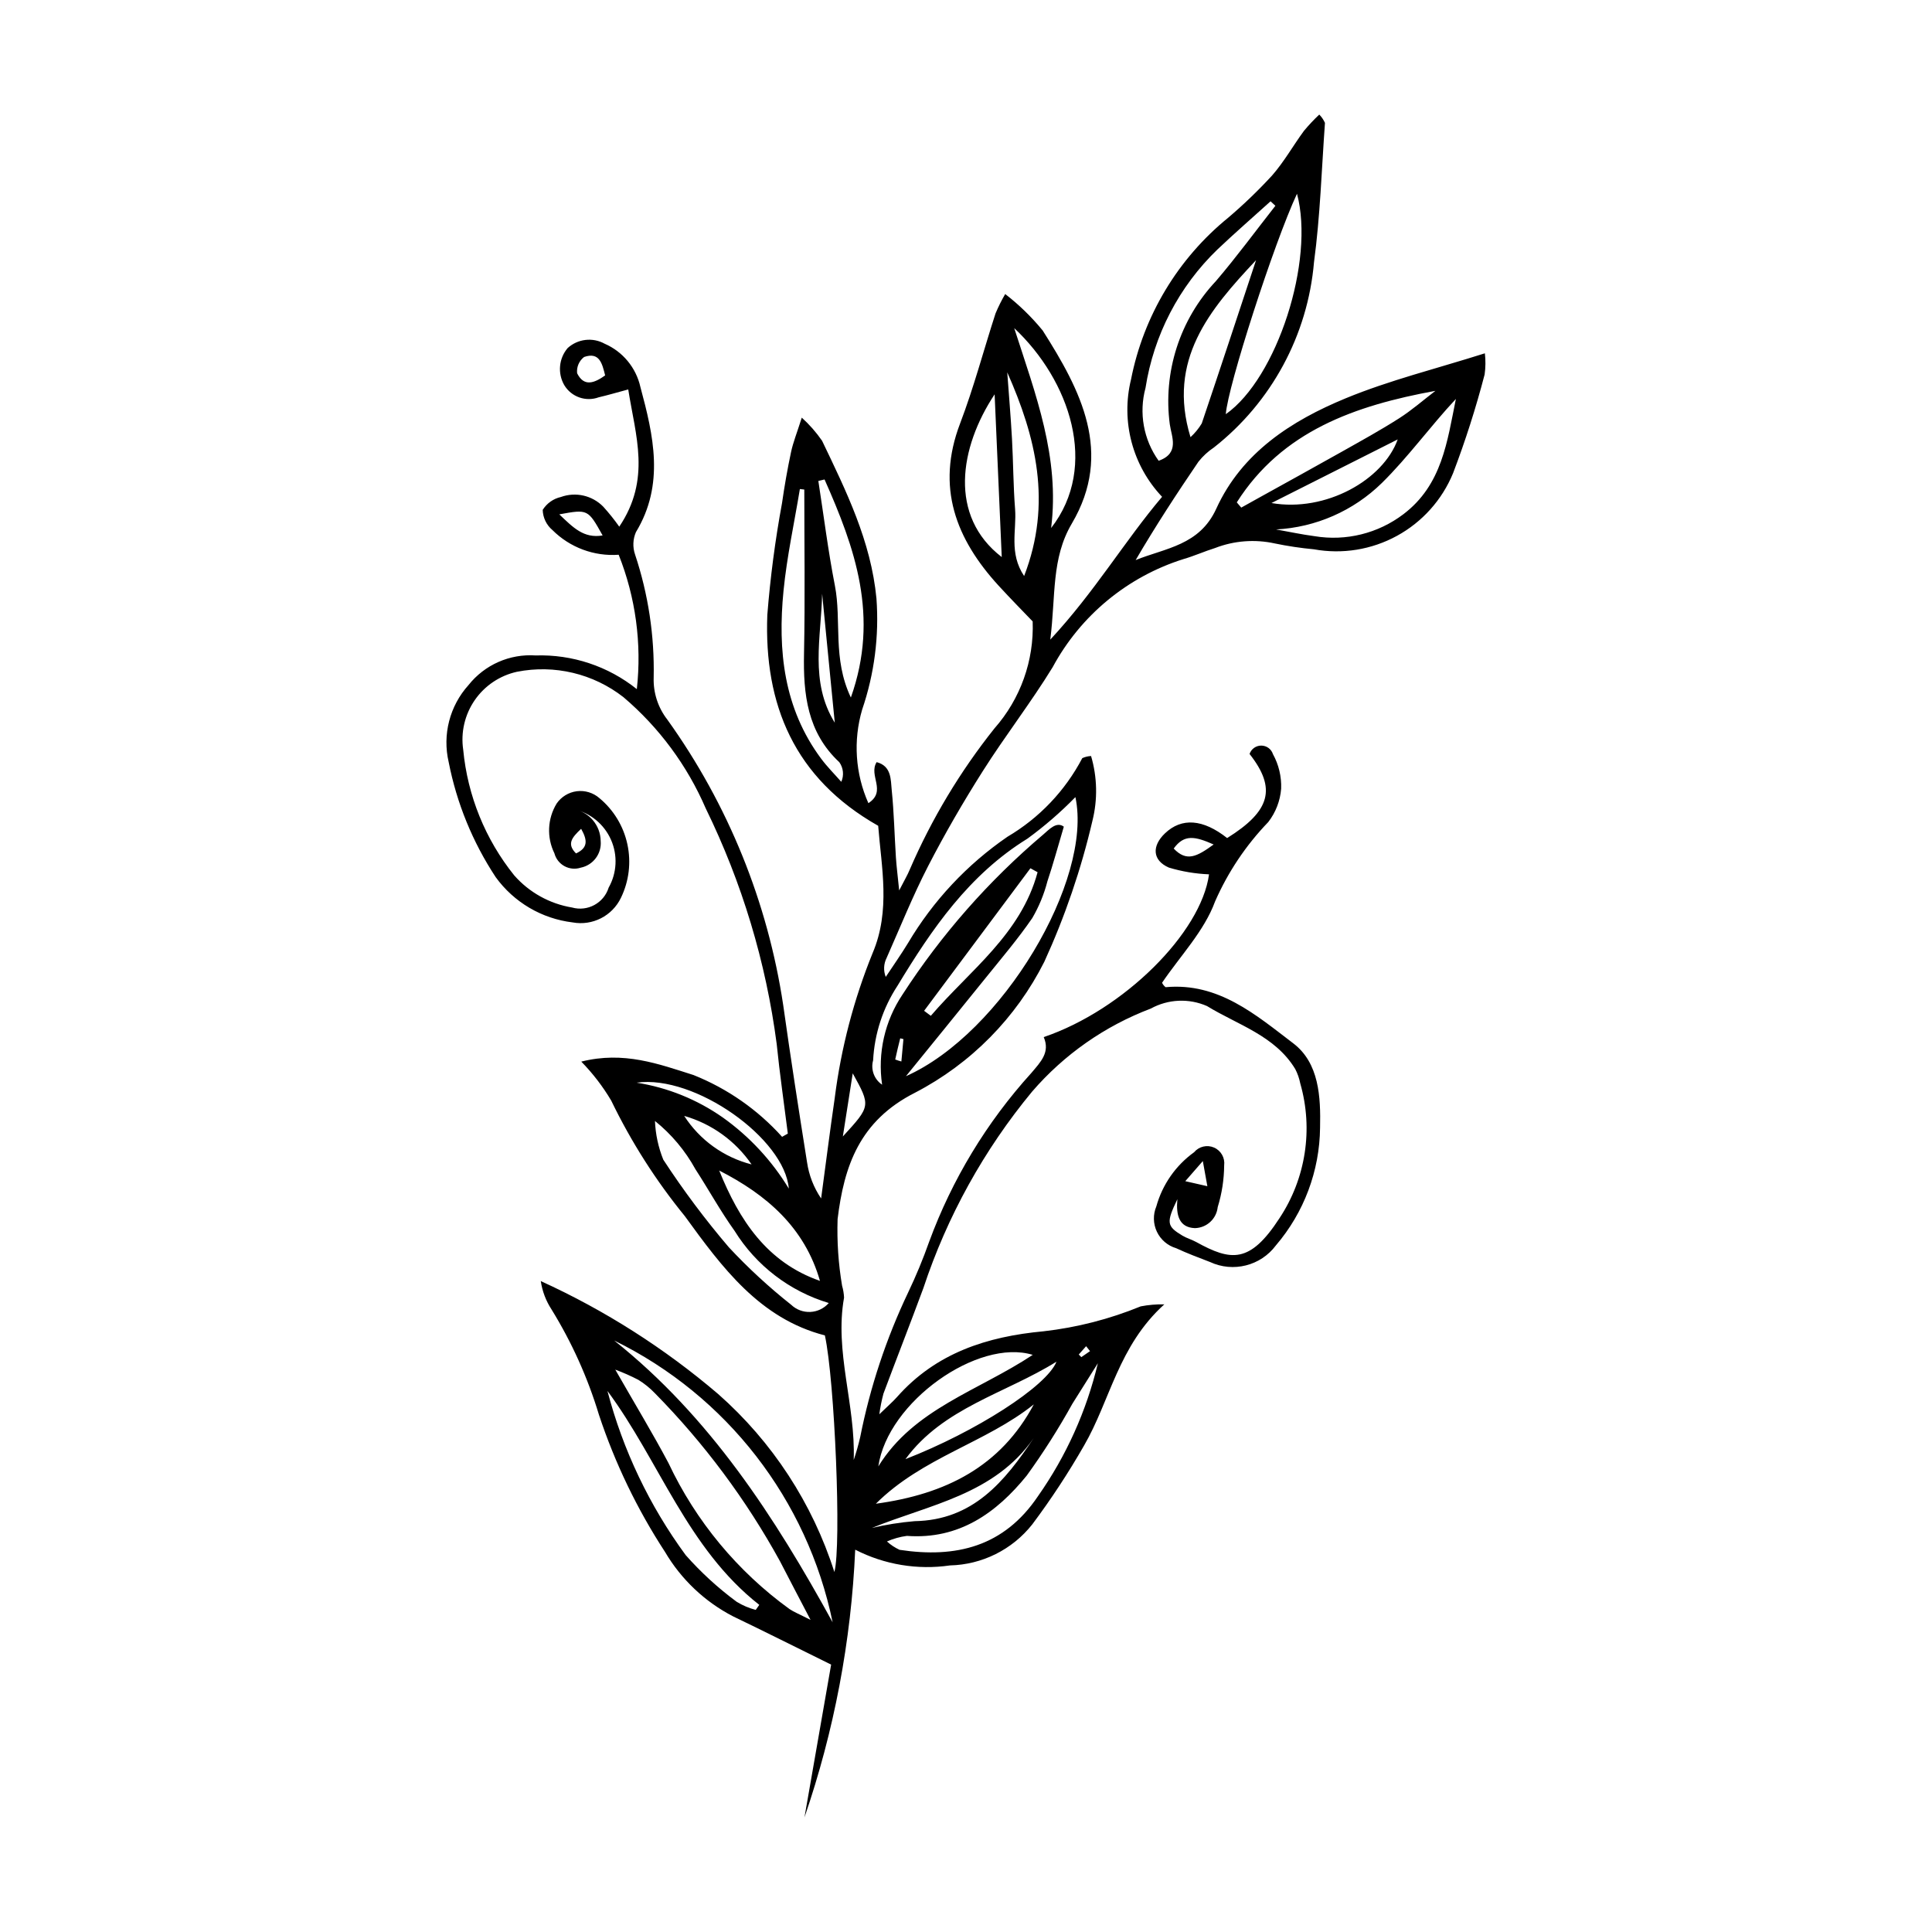 <?xml version="1.0" encoding="UTF-8"?>
<!-- The Best Svg Icon site in the world: iconSvg.co, Visit us! https://iconsvg.co -->
<svg fill="#000000" width="800px" height="800px" version="1.1" viewBox="144 144 512 512" xmlns="http://www.w3.org/2000/svg">
 <path d="m370.25 530.89c0.672-1.98 1.242-4 1.711-6.039 2.625-13.246 6.891-26.117 12.695-38.309 2.094-4.383 3.957-8.875 5.574-13.453 6.066-16.512 15.262-31.699 27.078-44.73 2.5-2.957 5.031-5.484 3.289-9.52 21.203-7.195 41.727-27.656 43.809-43.133-3.613-0.145-7.195-0.746-10.66-1.793-4.394-1.93-4.512-5.734-1.02-9.066 4.426-4.227 10.086-3.801 16.48 1.246 11.488-7.172 13.133-13.148 5.941-22.289l0.004-0.004c0.449-1.332 1.707-2.223 3.113-2.211 1.41 0.012 2.652 0.922 3.082 2.262 1.539 2.797 2.289 5.961 2.172 9.152-0.25 3.219-1.438 6.297-3.418 8.852-5.906 6.129-10.68 13.254-14.098 21.047-2.871 7.852-9.234 14.426-14.043 21.539h0.004c0.215 0.461 0.535 0.863 0.934 1.172 14.008-1.297 23.93 7.348 33.828 14.875 6.867 5.223 7.289 14.227 7.106 22.348-0.113 11.453-4.258 22.504-11.707 31.207-4.039 5.414-11.324 7.25-17.449 4.402-3.019-1.164-6.062-2.301-8.992-3.664h-0.004c-2.238-0.664-4.094-2.254-5.094-4.367-1-2.113-1.051-4.551-0.145-6.707 1.605-5.785 5.137-10.848 10.008-14.355 1.293-1.539 3.445-2.043 5.289-1.238 1.84 0.805 2.934 2.731 2.68 4.723-0.031 3.75-0.605 7.473-1.711 11.055-0.328 3.117-2.922 5.504-6.059 5.574-4.191-0.184-5.012-3.422-4.633-7.66-2.981 6.215-2.84 7.133 1.316 9.633 1.148 0.691 2.488 1.051 3.664 1.699 9.227 5.09 14.234 5.789 22.086-6.312 6.977-10.527 8.988-23.586 5.5-35.723-0.262-1.324-0.707-2.602-1.328-3.801-5.383-8.867-15.23-11.688-23.375-16.684-4.797-2.109-10.305-1.863-14.898 0.66-12.156 4.602-22.969 12.164-31.461 22.008-12.75 15.414-22.52 33.07-28.809 52.062-3.453 9.352-7.094 18.633-10.586 27.973v-0.004c-0.48 1.805-0.844 3.633-1.094 5.481 2.336-2.266 3.606-3.348 4.699-4.586 10.328-11.672 23.832-16.02 38.84-17.41 8.84-1.008 17.504-3.231 25.738-6.606 2.059-0.395 4.152-0.574 6.25-0.531-12.215 11.043-14.344 25.5-21.27 37.422-4.148 7.242-8.734 14.227-13.738 20.906-5.289 6.68-13.277 10.656-21.793 10.859-8.602 1.254-17.383-0.203-25.117-4.172-1.055 24.176-5.586 48.074-13.449 70.957 2.379-13.641 4.762-27.281 7.07-40.5-9.215-4.543-17.586-8.746-26.031-12.809-7.477-3.879-13.703-9.781-17.98-17.035-7.383-11.316-13.27-23.535-17.52-36.359-2.965-9.82-7.195-19.215-12.582-27.945-1.473-2.262-2.441-4.816-2.832-7.488 16.992 7.738 32.82 17.816 47.016 29.938 14.344 12.645 24.984 28.945 30.789 47.16 1.91-7.039 0.094-50.816-2.519-62.703-17.277-4.457-27.25-18.035-37.102-31.594h0.004c-7.684-9.414-14.238-19.699-19.527-30.641-2.219-3.746-4.883-7.211-7.93-10.324 11.254-2.832 20.398 0.59 29.793 3.574v0.004c8.957 3.586 16.973 9.18 23.426 16.355l1.52-0.859c-0.992-7.91-2.148-15.801-2.949-23.727v-0.004c-2.84-21.707-9.195-42.805-18.816-62.469-4.906-11.359-12.363-21.434-21.789-29.449-7.988-6.25-18.305-8.707-28.254-6.731-4.543 1.008-8.539 3.699-11.176 7.531-2.637 3.836-3.727 8.527-3.043 13.129 1.156 12.184 5.856 23.758 13.523 33.297 3.969 4.516 9.379 7.519 15.312 8.508 4.125 1.16 8.43-1.172 9.707-5.262 2.199-3.894 2.43-8.598 0.621-12.691-1.805-4.09-5.438-7.09-9.797-8.086 4.051 0.766 7 4.273 7.062 8.391 0.309 3.371-1.977 6.43-5.297 7.094-1.43 0.465-2.984 0.316-4.305-0.406-1.316-0.723-2.277-1.953-2.66-3.406-2.074-4.207-1.848-9.184 0.594-13.184 1.234-1.797 3.176-2.984 5.336-3.262 2.164-0.273 4.34 0.387 5.984 1.816 3.773 3.129 6.387 7.43 7.422 12.219 1.039 4.793 0.441 9.789-1.699 14.199-2.309 4.82-7.559 7.496-12.816 6.527-8.164-0.984-15.551-5.328-20.375-11.988-6.106-9.258-10.34-19.617-12.465-30.5-1.695-7.254 0.27-14.879 5.258-20.41 4.273-5.379 10.914-8.312 17.766-7.848 9.727-0.316 19.242 2.848 26.84 8.926 1.336-12.086-0.316-24.316-4.812-35.613-6.523 0.469-12.93-1.922-17.555-6.543-1.586-1.332-2.523-3.281-2.578-5.352 1.086-1.73 2.816-2.961 4.812-3.41 3.926-1.422 8.324-0.418 11.242 2.574 1.516 1.676 2.93 3.441 4.234 5.289 8.477-12.594 4.305-24.098 2.379-36.367-3.266 0.875-5.512 1.551-7.789 2.074v-0.004c-3.438 1.281-7.297-0.078-9.176-3.231-1.793-3.133-1.43-7.051 0.906-9.801 2.68-2.441 6.617-2.91 9.793-1.16 4.82 2.09 8.348 6.363 9.492 11.488 3.453 12.797 6.481 25.797-1.184 38.441l-0.004 0.004c-0.812 1.875-0.898 3.984-0.234 5.918 3.504 10.523 5.176 21.566 4.938 32.656-0.129 4.008 1.148 7.938 3.613 11.105 16.09 22.434 26.617 48.371 30.715 75.676 1.953 13.887 4.106 27.746 6.309 41.598v-0.004c0.496 3.453 1.773 6.75 3.738 9.633 1.203-8.922 2.332-17.852 3.629-26.762h-0.004c1.676-13.125 5.039-25.98 10.016-38.242 4.816-11.316 2.332-22.773 1.484-33.75-22.273-12.613-30.285-32.145-29.383-55.883v0.004c0.785-9.941 2.086-19.836 3.898-29.645 0.652-4.531 1.438-9.051 2.391-13.523 0.543-2.551 1.539-5.008 2.844-9.117 2.023 1.828 3.828 3.883 5.379 6.129 6.398 13.359 12.961 26.609 14.41 41.789 0.734 9.973-0.555 19.988-3.789 29.453-2.41 8.199-1.824 16.988 1.652 24.797 4.945-3.219-0.047-7.309 2.188-10.875 3.981 1.055 3.715 4.664 4 7.457 0.602 5.902 0.723 11.848 1.105 17.773 0.156 2.414 0.473 4.82 0.867 8.77 1.348-2.641 2.199-4.051 2.816-5.555v-0.004c5.793-13.398 13.34-25.973 22.438-37.387 6.883-7.801 10.508-17.949 10.121-28.344-2.43-2.543-5.793-5.945-9.023-9.469-11.355-12.41-16.633-26.125-10.219-42.957 3.641-9.547 6.254-19.484 9.41-29.219h0.004c0.738-1.762 1.59-3.469 2.551-5.113 3.668 2.832 7 6.078 9.938 9.668 10.059 15.832 18.777 32.395 7.719 51.152-5.465 9.266-4.231 19.039-5.711 30.762 11.82-12.719 19.656-26.062 29.629-37.844-7.859-8.297-10.957-20.023-8.227-31.121 3.312-16.852 12.422-32.012 25.75-42.848 4.106-3.492 7.996-7.234 11.645-11.207 3.176-3.625 5.57-7.918 8.441-11.824v0.004c1.262-1.516 2.613-2.953 4.047-4.305 0.629 0.637 1.137 1.383 1.508 2.203-0.887 12.309-1.258 24.691-2.902 36.902-1.66 19.336-11.262 37.117-26.516 49.113-1.559 1.035-2.945 2.309-4.106 3.777-5.754 8.449-11.344 17.012-16.645 26.07 7.922-3.207 16.922-3.871 21.375-13.633 6.777-14.863 19.918-23.316 34.312-29.25 11.613-4.789 23.953-7.82 36.859-11.914v0.004c0.219 1.867 0.195 3.754-0.066 5.613-2.309 8.863-5.102 17.598-8.363 26.156-2.91 7.074-8.16 12.938-14.875 16.605-6.711 3.672-14.48 4.93-22.008 3.562-3.484-0.324-6.949-0.844-10.375-1.555-5.273-1.156-10.77-0.734-15.805 1.215-2.828 0.883-5.551 2.117-8.395 2.938h0.004c-14.832 4.668-27.262 14.938-34.645 28.625-5.773 9.418-12.59 18.191-18.508 27.531-5.18 8.176-10.059 16.578-14.492 25.176-4.074 7.898-7.391 16.188-11 24.324h0.004c-0.812 1.574-0.902 3.422-0.25 5.07 1.977-2.996 4.055-5.934 5.918-9 6.633-11.184 15.621-20.789 26.34-28.148 8.422-4.961 15.289-12.176 19.828-20.832 0.73-0.332 1.52-0.523 2.324-0.559 1.648 5.594 1.773 11.523 0.359 17.18-2.992 12.84-7.262 25.344-12.742 37.332-7.481 14.871-19.453 27.008-34.223 34.688-14.777 7.461-18.855 19.48-20.57 33.562l0.004-0.004c-0.191 5.898 0.207 11.805 1.191 17.621 0.297 1.027 0.473 2.082 0.523 3.148-2.578 14.34 3.07 28.352 2.559 43.004zm7.523-99.434h-0.004c-1.23-8.367 0.703-16.895 5.418-23.91 10.277-15.863 22.828-30.133 37.246-42.352 1.582-1.352 3.531-3.582 5.492-2.117-1.57 5.281-2.836 9.965-4.375 14.559h0.004c-0.883 3.383-2.223 6.629-3.981 9.652-3.793 5.531-8.172 10.664-12.387 15.898-7.004 8.699-14.066 17.348-21.102 26.02 25.512-11.355 49.602-52.035 44.91-73.961-3.918 4.012-8.168 7.691-12.699 11-15.5 9.562-25.344 23.926-34.453 39v-0.004c-3.863 5.898-6.09 12.719-6.457 19.758-0.676 2.441 0.285 5.043 2.383 6.457zm-18.969 141.83c-3.266-6.262-5.715-10.902-8.113-15.57v0.004c-8.949-16.289-20.102-31.266-33.141-44.508-1.305-1.363-2.781-2.555-4.387-3.543-1.98-1.027-4.019-1.93-6.109-2.703 5.379 9.402 9.965 16.965 14.105 24.766 7.25 15.402 18.289 28.715 32.082 38.695 1.215 0.809 2.609 1.355 5.562 2.859zm5.852 0.641c-6.703-32.508-28.082-60.086-57.895-74.68 25.379 20.195 42.539 46.742 57.895 74.68zm117.52-289.62c3.398 0.602 6.781 1.34 10.199 1.785h-0.004c8.316 1.379 16.832-0.723 23.543-5.82 10.27-7.785 11.613-19.309 13.91-30.547-6.824 7.305-12.629 15.395-19.625 22.281-7.531 7.379-17.496 11.754-28.023 12.301zm-47.234 220.97c-2.254 3.586-4.508 7.168-6.762 10.754-3.641 6.57-7.672 12.918-12.074 19-8.047 9.926-17.961 17.012-31.781 15.996-1.82 0.242-3.594 0.738-5.277 1.477 0.996 0.906 2.129 1.656 3.356 2.219 14.93 2.266 27.672-0.82 36.688-14.246 7.469-10.621 12.848-22.566 15.852-35.199zm16.109-239.17c5.688-1.984 3.391-6.481 2.965-9.617h-0.004c-1.848-13.859 2.641-27.816 12.219-38 5.504-6.438 10.523-13.289 15.762-19.957l-1.281-1.188c-4.699 4.246-9.48 8.406-14.074 12.762l-0.004 0.004c-10.191 9.824-16.883 22.715-19.062 36.699-1.797 6.629-0.52 13.715 3.481 19.297zm17.805-12.348c13.574-9.559 23.625-40.695 18.859-58.414-6.137 13.184-18.348 51.016-18.863 58.414zm2.906 23.375 1.184 1.387c1.617-0.902 3.238-1.801 4.856-2.703 7.246-4.019 14.508-8.004 21.727-12.07 5.129-2.891 10.301-5.731 15.262-8.898 3.375-2.156 6.418-4.832 9.609-7.273-21.27 3.891-40.617 10.633-52.641 29.559zm-114.61-3.398-1.176-0.137c-1.48 8.973-3.438 17.895-4.332 26.926-1.57 15.836 0.039 31.18 9.961 44.523 1.617 2.172 3.559 4.106 5.348 6.148h-0.008c0.766-1.703 0.566-3.688-0.52-5.207-8.492-7.914-9.574-18.016-9.352-28.805 0.297-14.477 0.074-28.965 0.074-43.449zm-52.172 238.88c4.106 15.676 11.141 30.434 20.727 43.496 4.059 4.59 8.59 8.742 13.52 12.379 1.566 0.961 3.269 1.684 5.047 2.148l0.945-1.332c-19.137-15.004-26.465-38.125-40.238-56.691zm57.535-241.55-1.645 0.391c1.434 9.238 2.586 18.531 4.379 27.703 1.832 9.367-0.688 19.309 4.238 29.691 7.637-21.512 1.039-39.738-6.973-57.785zm114.35-58.113c-12.328 13.113-23.613 26.438-17.371 46.898 1.168-1.062 2.176-2.289 2.984-3.641 4.863-14.395 9.609-28.832 14.387-43.258zm-113.23 276.36c-10.379-3.121-19.262-9.926-24.973-19.137-3.75-5.231-6.859-10.918-10.371-16.324v-0.004c-2.703-4.918-6.344-9.262-10.719-12.781 0.145 3.519 0.891 6.988 2.207 10.258 5.289 8.098 11.09 15.852 17.367 23.211 5.113 5.484 10.629 10.574 16.508 15.23 1.363 1.305 3.199 1.996 5.086 1.91 1.887-0.086 3.652-0.941 4.894-2.363zm49.141-258.36c5.719 17.723 12.113 34.234 9.785 52.977 12.734-16.352 4.941-39.164-9.785-52.977zm-5.191 17.547c-9.336 14.113-12.242 32.246 1.887 43.129-0.645-14.727-1.266-28.93-1.887-43.129zm-72.992 205.7c5.316 13.141 12.652 24.355 26.707 29.246-4.059-14.16-14.152-22.84-26.707-29.246zm83.09 48.852c-14.488-4.434-38.434 12.414-40.918 29.559 9.422-15.277 26.535-20.012 40.918-29.555zm-6.75-260.38c0.426 5.887 0.93 11.766 1.258 17.66 0.344 6.191 0.332 12.41 0.82 18.586 0.441 5.617-1.691 11.625 2.394 17.734 7.484-19.348 3.106-36.926-4.473-53.98zm7.043 273.5c-12.742 10.191-29.508 14.02-41.863 26.332 18.559-2.523 33.082-9.875 41.863-26.332zm6.004-11.316c-13.551 8.449-30.043 12.207-40.02 25.828 18.562-7.234 37.402-19.258 40.02-25.828zm-5.008-129.71-1.898-1.047c-9.391 12.594-18.785 25.184-28.176 37.777l1.781 1.324c10.312-12.027 23.879-21.602 28.293-38.055zm61.98-97.836c14.422 2.496 29.613-6.137 33.453-16.859-11.051 5.57-22.25 11.215-33.453 16.859zm-105.88 271.61c3.711-0.871 7.484-1.473 11.285-1.793 15.543-0.262 23.914-10.539 31.586-22.02-10.41 15.008-27.578 17.59-42.871 23.812zm-22.027-89.926c-1.07-13.254-24.902-30.234-40.328-28.074 8.211 1.293 16.02 4.449 22.824 9.219 7.059 5.027 13.016 11.445 17.504 18.855zm12.18-123.46c-1.117-11.395-2.234-22.793-3.352-34.188-0.223 11.52-3.375 23.324 3.356 34.188zm-39.906 104.19c4.113 6.391 10.496 10.984 17.859 12.859-4.277-6.231-10.594-10.777-17.859-12.859zm42.043 5.457c7.402-8.078 7.402-8.078 2.621-16.734zm-62.992-201.69c-0.789-3.16-1.496-6.293-5.574-4.887-1.328 1.016-2.031 2.648-1.852 4.312 1.82 3.668 4.547 2.617 7.426 0.574zm-12.152 36.82c3.715 3.535 6.488 6.43 11.484 5.59-3.898-6.977-3.898-6.977-11.484-5.59zm173.41 87.488c-4.934-2.18-7.812-2.773-10.582 1.074 3.414 3.59 6.117 2.168 10.582-1.074zm-2.867 83.898c-2.207 2.531-3.172 3.637-4.648 5.328 2.273 0.52 3.711 0.848 5.852 1.332-0.379-2.094-0.633-3.504-1.203-6.66zm-164.75-88.051c-2.5 2.348-3.852 4.019-1.355 6.523 3.117-1.469 3.117-3.383 1.355-6.523zm85.41 55.73-0.852-0.211c-0.461 1.867-0.93 3.731-1.324 5.613l-0.004-0.004c0.535 0.207 1.082 0.383 1.633 0.531 0.188-2.039 0.367-3.984 0.547-5.93zm49.449 82.691-1.035-1.309-1.949 2.203 0.676 0.695z"/>
</svg>